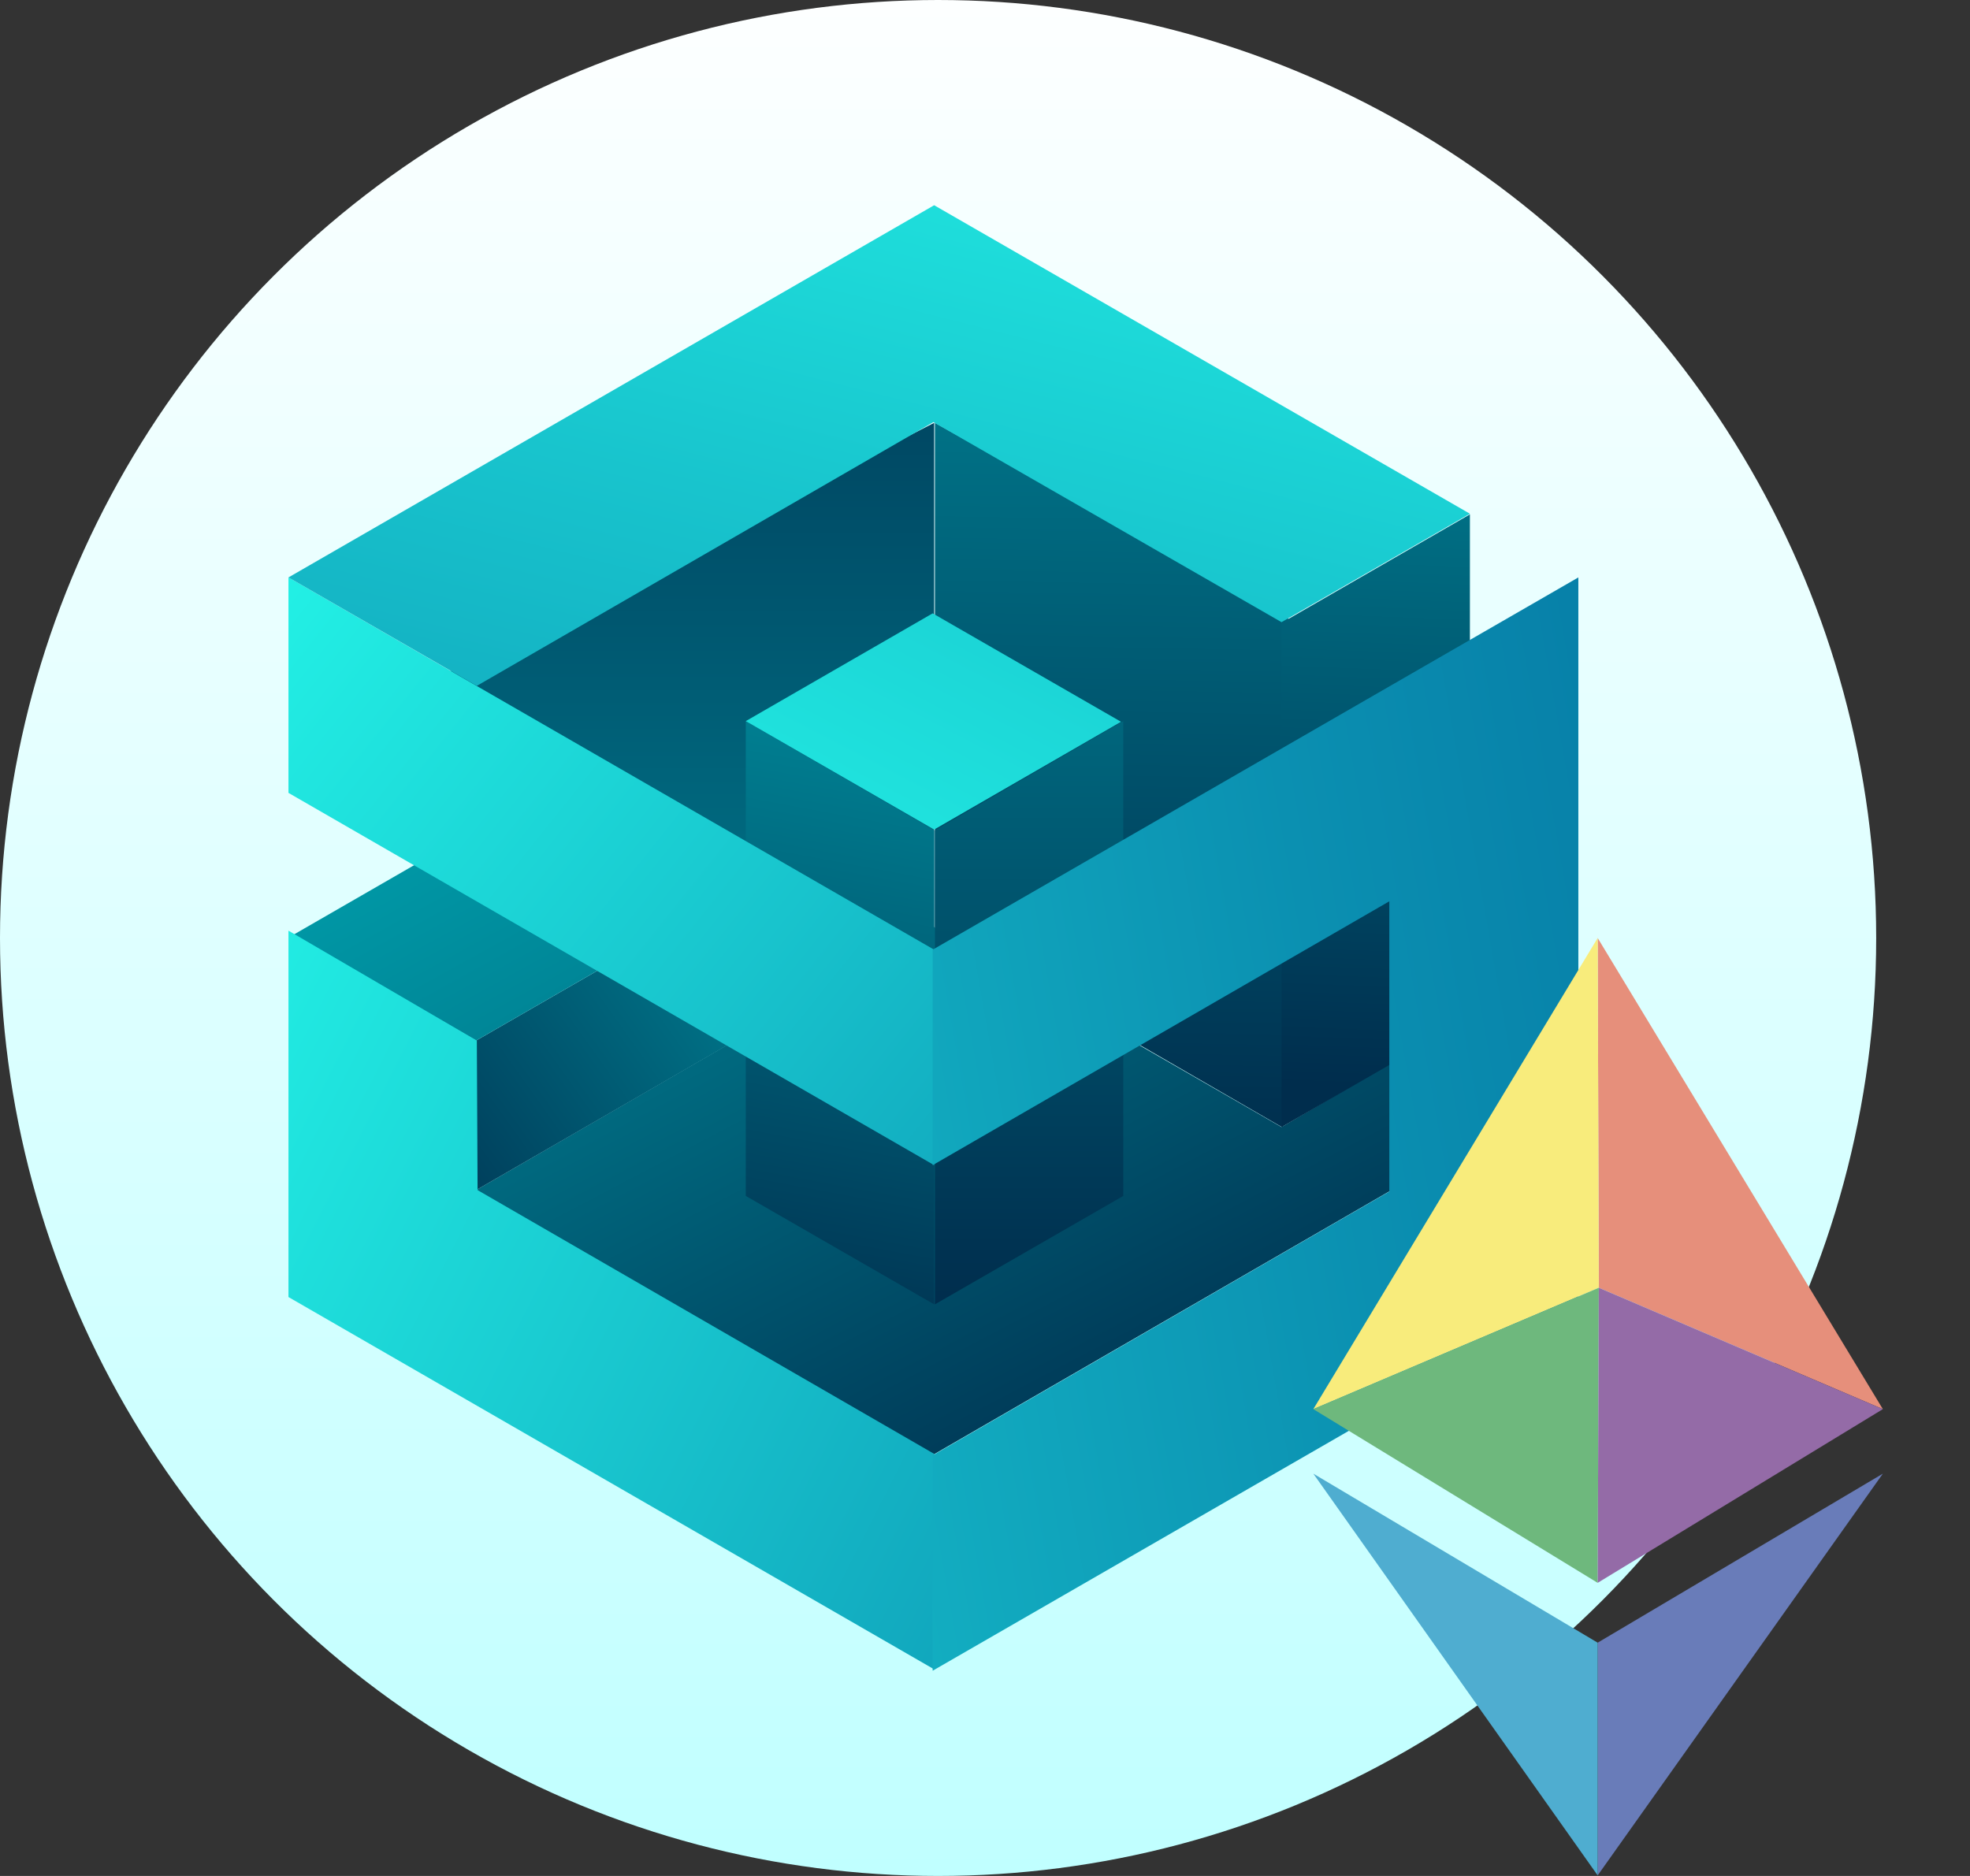 <svg width="21" height="20" viewBox="0 0 21 20" fill="none" xmlns="http://www.w3.org/2000/svg">
<rect x="0" y="0" width="21" height="20" fill="#333333" stroke="none"/>
<circle cx="10" cy="10" r="10" fill="url(#paint0_linear_10622_160650)"/>
<path d="M13.661 9.547C15.075 8.758 16.333 8.039 16.333 8.039L9.966 4.508V11.477C10.192 11.398 10.763 11.117 11.474 10.75L13.677 12.023V9.547H13.661Z" fill="url(#paint1_linear_10622_160650)"/>
<path d="M9.958 4.508L3.583 7.781C3.583 7.781 9.153 10.961 9.958 11.227V4.508Z" fill="url(#paint2_linear_10622_160650)"/>
<path d="M13.661 12.016L9.942 9.875L5.075 12.688L9.95 15.508L14.833 12.688V11.328L13.661 12.016Z" fill="url(#paint3_linear_10622_160650)"/>
<path d="M7.95 7.688V12.75L9.958 13.906V8.852L7.95 7.688Z" fill="url(#paint4_linear_10622_160650)"/>
<path d="M9.966 8.852V13.906L11.974 12.75V7.688L9.966 8.852Z" fill="url(#paint5_linear_10622_160650)"/>
<path d="M6.919 10.031L5.075 11.094V12.688L8.083 10.953L6.919 10.031Z" fill="url(#paint6_linear_10622_160650)"/>
<path d="M7.013 9.977L5.075 11.094L3.122 9.969L5.06 8.852L7.013 9.977Z" fill="url(#paint7_linear_10622_160650)"/>
<path d="M3.075 6.156V8.453L9.958 12.422V10.125L3.075 6.156Z" fill="url(#paint8_linear_10622_160650)"/>
<path d="M5.083 11.094L3.075 9.922V13.828L9.958 17.797V15.5L5.091 12.688L5.083 11.094Z" fill="url(#paint9_linear_10622_160650)"/>
<path d="M9.958 2.188L3.075 6.156L5.083 7.312L9.95 4.5L13.661 6.633L15.669 5.477L9.958 2.188Z" fill="url(#paint10_linear_10622_160650)"/>
<path d="M7.95 7.688L9.958 8.844L11.95 7.695L9.942 6.539L7.95 7.688Z" fill="url(#paint11_linear_10622_160650)"/>
<path d="M13.661 6.641V12.016L15.669 10.859V5.484L13.661 6.641Z" fill="url(#paint12_linear_10622_160650)"/>
<path d="M9.942 10.125V12.422L14.81 9.609V12.703L9.942 15.516V17.812L16.825 13.844V6.156L9.942 10.125Z" fill="url(#paint13_linear_10622_160650)"/>
<path d="M17.031 10L20.071 15.023L17.043 13.729L17.031 10Z" fill="#E68F7B"/>
<path d="M14 15.023L17.031 10L17.043 13.729L14 15.023Z" fill="#F8EC7C"/>
<path d="M17.031 16.875L14 15.023L17.043 13.729L17.031 16.875Z" fill="#6EB87D"/>
<path d="M20.071 15.023L17.043 13.729L17.031 16.875L20.071 15.023Z" fill="#946BA7"/>
<path d="M17.031 17.513L20.071 15.711L17.031 19.994V17.513Z" fill="#697CB9"/>
<path d="M17.031 17.513L14 15.711L17.031 19.994V17.513Z" fill="#4FADD0"/>
<defs>
<linearGradient id="paint0_linear_10622_160650" x1="10" y1="0" x2="10" y2="20" gradientUnits="userSpaceOnUse">
<stop stop-color="#FDFFFF"/>
<stop offset="1" stop-color="#C0FFFF"/>
</linearGradient>
<linearGradient id="paint1_linear_10622_160650" x1="13.256" y1="0.149" x2="13.044" y2="12.328" gradientUnits="userSpaceOnUse">
<stop stop-color="#0098A6"/>
<stop offset="1" stop-color="#002D4D"/>
</linearGradient>
<linearGradient id="paint2_linear_10622_160650" x1="6.771" y1="15.647" x2="6.771" y2="0.737" gradientUnits="userSpaceOnUse">
<stop stop-color="#0098A6"/>
<stop offset="1" stop-color="#002D4D"/>
</linearGradient>
<linearGradient id="paint3_linear_10622_160650" x1="4.783" y1="2.169" x2="12.185" y2="16.253" gradientUnits="userSpaceOnUse">
<stop offset="0.27" stop-color="#0098A6"/>
<stop offset="1" stop-color="#002D4D"/>
</linearGradient>
<linearGradient id="paint4_linear_10622_160650" x1="9.873" y1="5.866" x2="8.249" y2="14.579" gradientUnits="userSpaceOnUse">
<stop stop-color="#0098A6"/>
<stop offset="1" stop-color="#002D4D"/>
</linearGradient>
<linearGradient id="paint5_linear_10622_160650" x1="10.97" y1="2.184" x2="10.97" y2="13.927" gradientUnits="userSpaceOnUse">
<stop stop-color="#0098A6"/>
<stop offset="1" stop-color="#002D4D"/>
</linearGradient>
<linearGradient id="paint6_linear_10622_160650" x1="11.619" y1="7.435" x2="3.788" y2="13.011" gradientUnits="userSpaceOnUse">
<stop offset="0.27" stop-color="#0098A6"/>
<stop offset="1" stop-color="#002D4D"/>
</linearGradient>
<linearGradient id="paint7_linear_10622_160650" x1="2.202" y1="4.772" x2="10.69" y2="20.18" gradientUnits="userSpaceOnUse">
<stop offset="0.27" stop-color="#0098A6"/>
<stop offset="1" stop-color="#002D4D"/>
</linearGradient>
<linearGradient id="paint8_linear_10622_160650" x1="-0.769" y1="3.449" x2="21.318" y2="21.154" gradientUnits="userSpaceOnUse">
<stop offset="0.088" stop-color="#26FFED"/>
<stop offset="0.39" stop-color="#18C4CD"/>
<stop offset="0.631" stop-color="#0B90B1"/>
<stop offset="0.869" stop-color="#0370A0"/>
<stop offset="0.994" stop-color="#006499"/>
</linearGradient>
<linearGradient id="paint9_linear_10622_160650" x1="-2.957" y1="9.05" x2="23.656" y2="22.56" gradientUnits="userSpaceOnUse">
<stop offset="0.098" stop-color="#26FFED"/>
<stop offset="0.381" stop-color="#18C4CD"/>
<stop offset="0.631" stop-color="#0B90B1"/>
<stop offset="0.869" stop-color="#0370A0"/>
<stop offset="0.993" stop-color="#006499"/>
</linearGradient>
<linearGradient id="paint10_linear_10622_160650" x1="11.391" y1="-2.148" x2="5.076" y2="22.764" gradientUnits="userSpaceOnUse">
<stop stop-color="#26FFED"/>
<stop offset="0.315" stop-color="#18C4CD"/>
<stop offset="0.631" stop-color="#0B90B1"/>
<stop offset="0.869" stop-color="#0370A0"/>
<stop offset="1" stop-color="#006499"/>
</linearGradient>
<linearGradient id="paint11_linear_10622_160650" x1="7.183" y1="13.006" x2="21.756" y2="-14.981" gradientUnits="userSpaceOnUse">
<stop stop-color="#26FFED"/>
<stop offset="0.315" stop-color="#18C4CD"/>
<stop offset="0.631" stop-color="#0B90B1"/>
<stop offset="0.869" stop-color="#0370A0"/>
<stop offset="1" stop-color="#006499"/>
</linearGradient>
<linearGradient id="paint12_linear_10622_160650" x1="14.939" y1="1.552" x2="14.557" y2="11.591" gradientUnits="userSpaceOnUse">
<stop stop-color="#0098A6"/>
<stop offset="1" stop-color="#002D4D"/>
</linearGradient>
<linearGradient id="paint13_linear_10622_160650" x1="-4.352" y1="15.112" x2="25.176" y2="9.905" gradientUnits="userSpaceOnUse">
<stop stop-color="#26FFED"/>
<stop offset="0.315" stop-color="#18C4CD"/>
<stop offset="0.631" stop-color="#0B90B1"/>
<stop offset="0.869" stop-color="#0370A0"/>
<stop offset="1" stop-color="#006499"/>
</linearGradient>
</defs>
</svg>
